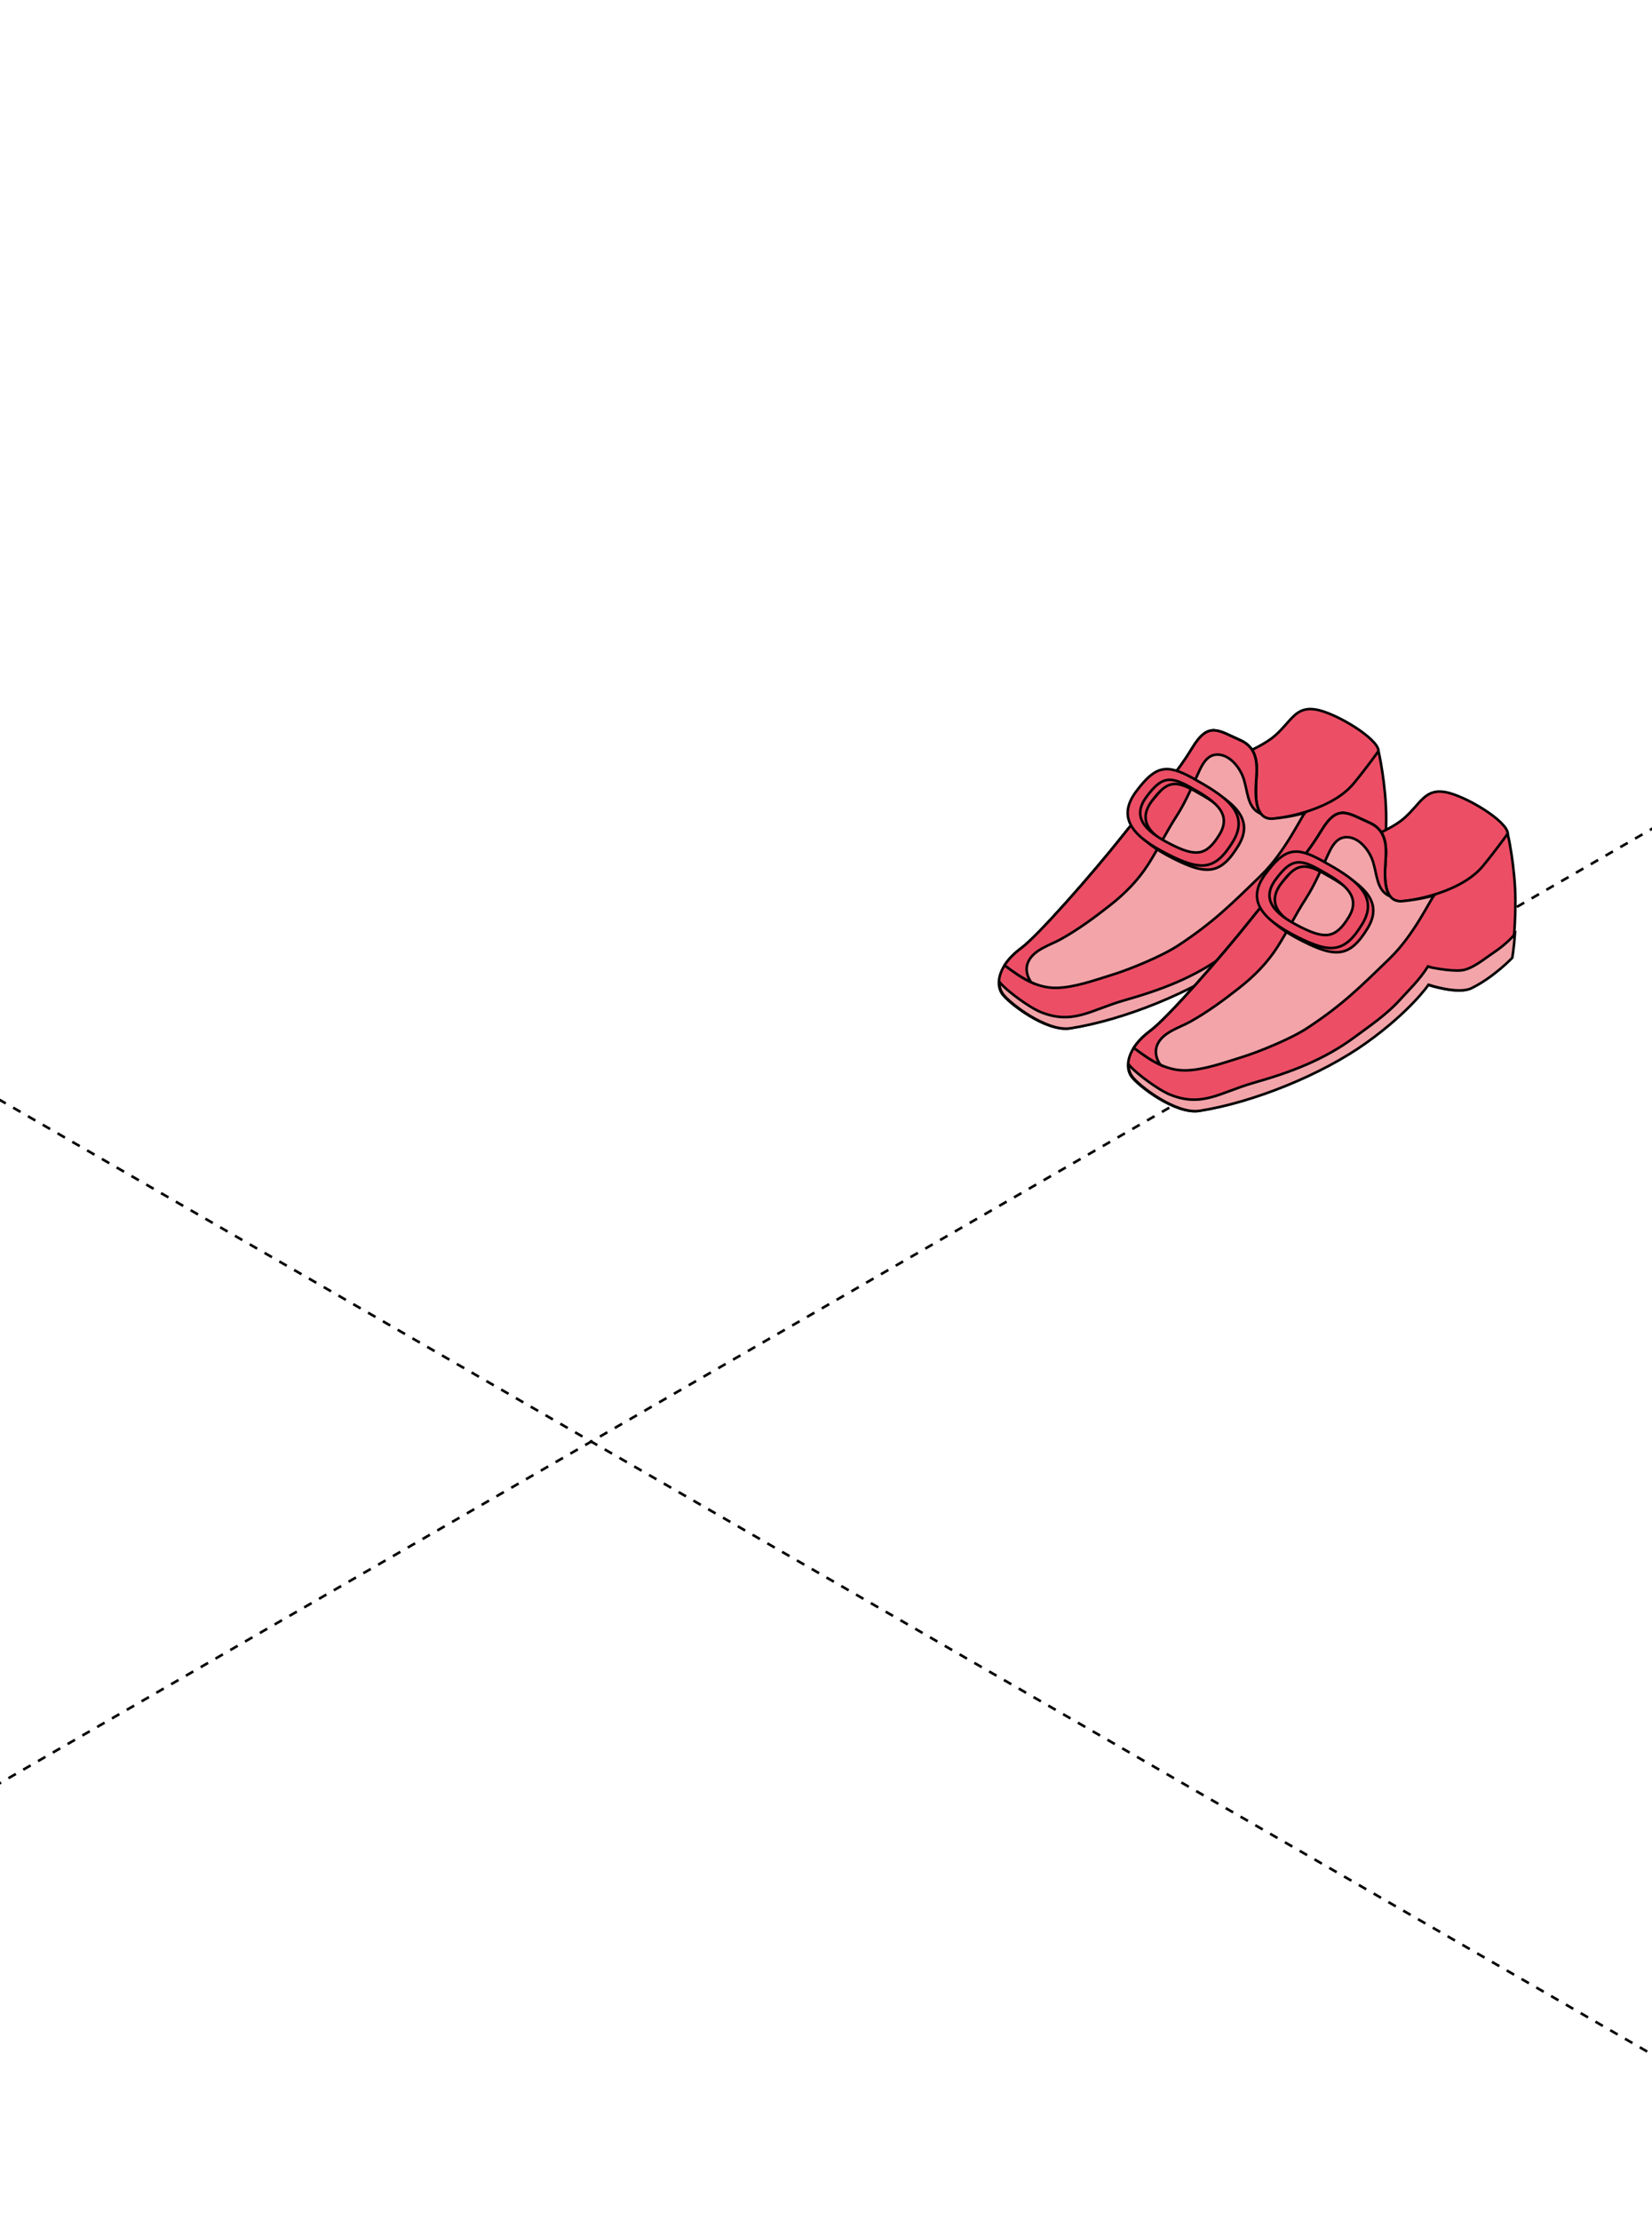 <?xml version="1.0" encoding="UTF-8"?> <svg xmlns="http://www.w3.org/2000/svg" width="387" height="520" viewBox="0 0 387 520" fill="none"><g clip-path="url(#clip0_4639_20332)"><path d="M-367.589 45.343L454.589 519.972" stroke="black" stroke-width="0.6" stroke-linejoin="round" stroke-dasharray="2 2"></path><path d="M644.589 45.343L-177.589 519.972" stroke="black" stroke-width="0.6" stroke-linejoin="round" stroke-dasharray="2 2"></path><path d="M322.934 175.84C322.934 172.955 312.844 166.823 308.146 166.098C303.464 165.373 302.558 168.802 298.676 172.23C294.794 175.659 284.886 178.997 284.886 178.997C284.886 178.997 282.997 197.304 292.634 198.739C302.286 200.174 316.076 197.107 318.599 192.063C321.121 187.018 322.919 175.84 322.919 175.84H322.934Z" fill="#EC4E65" stroke="black" stroke-width="0.6"></path><path d="M322.935 175.841C322.935 175.841 324.733 183.695 324.733 191.67C324.733 199.646 323.827 204.917 323.827 204.917C323.827 204.917 319.507 209.479 314.25 212.046C311.154 213.557 304.206 211.231 304.206 211.231C304.206 211.231 299.946 217.469 289.57 224.87C279.208 232.271 263.212 238.766 250.585 240.745C245.026 241.621 236.19 234.779 234.725 232.634C233.26 230.474 233.668 226.109 239.226 222C243.229 219.04 255.841 204.675 262.804 195.9C270.417 186.308 274.495 183.016 279.329 175.071C283.12 168.832 285.416 171.068 290.461 173.273C295.445 175.448 294.312 180.523 294.192 184.133C294.071 187.743 294.433 192.003 298.224 191.67C302.016 191.338 312.362 189.239 317.15 183.378C320.67 179.088 322.92 175.841 322.92 175.841H322.935Z" fill="#EC4E65" stroke="black" stroke-width="0.6"></path><path d="M243.216 236.696C251.146 240.201 255.39 236.47 263.411 234.189C271.975 231.757 279.708 228.887 286.928 223.586C290.493 220.957 294.435 218.284 297.441 215.006C299.828 212.408 302.335 209.992 304.208 206.986C304.329 207.061 309.374 208.149 312.138 207.847C314.66 207.56 317.5 205.113 319.615 203.708C320.989 202.802 323.058 201.201 324.614 199.373C324.357 202.862 323.995 204.916 323.995 204.916C323.995 204.916 319.675 209.478 314.419 212.046C311.322 213.556 304.374 211.23 304.374 211.23C304.374 211.23 300.115 217.468 289.738 224.869C279.376 232.271 263.38 238.766 250.753 240.744C245.195 241.62 236.358 234.778 234.893 232.633C234.697 232.331 233.987 231.289 234.168 229.945C236.192 232.361 241.343 235.85 243.216 236.681V236.696Z" fill="#F3A4A9" stroke="black" stroke-width="0.6"></path><path d="M295.446 204.917C288.392 211.759 284.223 215.943 275.976 221.366C272.215 223.843 264.739 226.924 260.419 228.253C256.401 229.492 251.749 231.184 247.519 231.274C242.686 231.365 239.016 228.722 235.36 225.988C236.191 224.689 237.445 223.329 239.242 221.985C243.245 219.024 255.857 204.66 262.835 195.884C270.448 186.293 274.526 183 279.36 175.055C283.151 168.817 285.447 171.052 290.492 173.258C295.476 175.433 294.343 180.508 294.223 184.118C294.102 187.728 294.464 191.987 298.256 191.655C299.826 191.519 302.636 191.157 305.687 190.326C304.796 191.308 300.959 199.555 295.461 204.887L295.446 204.917Z" fill="#F3A4A9" stroke="black" stroke-width="0.6"></path><path d="M295.353 190.492C291.925 189.103 292.408 184.798 291.079 181.626C290.097 179.255 287.741 176.46 284.901 176.672C282.877 176.823 281.789 178.711 281.004 180.372C279.252 184.088 277.817 187.698 275.551 191.187C273.21 194.797 271.337 198.679 269.026 202.304C266.579 206.141 263.513 209.222 259.948 212.016C256.338 214.856 252.456 217.711 248.424 219.931C245.946 221.291 242.261 222.303 240.932 225.067C240.116 226.758 240.539 228.42 241.521 229.945C239.331 228.933 237.322 227.483 235.328 225.988C236.159 224.689 237.412 223.33 239.21 221.985C243.212 219.025 255.825 204.661 262.803 195.885C270.416 186.293 274.494 183.001 279.327 175.056C283.119 168.817 285.415 171.053 290.459 173.258C295.444 175.433 294.311 180.508 294.19 184.118C294.115 186.444 294.236 189.027 295.338 190.492H295.353Z" fill="#EC4E65" stroke="black" stroke-width="0.6"></path><path d="M267.437 186.248C271.893 180.327 274.415 179.692 280.639 183.136C287.889 187.169 294.263 191.111 290.124 197.954C285.97 204.811 282.663 204.962 274.763 200.944C266.848 196.927 262.694 192.561 267.452 186.232L267.437 186.248ZM275.382 198.558C281.348 201.594 283.841 201.473 286.967 196.307C290.094 191.141 285.291 188.166 279.823 185.13C275.14 182.532 273.237 183 269.884 187.471C266.304 192.229 269.431 195.522 275.397 198.558H275.382Z" fill="#EC4E65" stroke="black" stroke-width="0.6"></path><path d="M266.175 185.265C270.631 179.344 273.153 178.71 279.376 182.154C286.626 186.187 293 190.129 288.862 196.971C284.723 203.814 281.4 203.98 273.5 199.962C265.586 195.944 261.432 191.579 266.19 185.25L266.175 185.265ZM274.12 197.576C280.086 200.612 282.578 200.491 285.705 195.325C288.832 190.159 284.028 187.184 278.56 184.148C273.878 181.55 271.975 182.018 268.622 186.489C265.042 191.247 268.169 194.54 274.135 197.576H274.12Z" fill="#EC4E65" stroke="black" stroke-width="0.6"></path><path d="M353.199 195.159C353.199 192.274 343.11 186.142 338.412 185.417C333.73 184.692 332.823 188.121 328.942 191.549C325.06 194.978 315.151 198.316 315.151 198.316C315.151 198.316 313.263 216.623 322.9 218.058C332.552 219.493 346.342 216.427 348.864 211.382C351.387 206.337 353.184 195.159 353.184 195.159H353.199Z" fill="#EC4E65" stroke="black" stroke-width="0.6"></path><path d="M353.201 195.16C353.201 195.16 354.999 203.014 354.999 210.989C354.999 218.964 354.092 224.236 354.092 224.236C354.092 224.236 349.772 228.797 344.516 231.365C341.42 232.876 334.471 230.55 334.471 230.55C334.471 230.55 330.212 236.788 319.835 244.189C309.473 251.59 293.478 258.085 280.85 260.064C275.292 260.94 266.456 254.098 264.991 251.953C263.526 249.793 263.933 245.428 269.492 241.319C273.495 238.359 286.107 223.994 293.085 215.219C300.698 205.627 304.776 202.334 309.609 194.389C313.401 188.151 315.697 190.387 320.741 192.592C325.726 194.767 324.593 199.842 324.472 203.452C324.351 207.062 324.714 211.322 328.505 210.989C332.296 210.657 342.643 208.557 347.431 202.697C350.951 198.407 353.201 195.16 353.201 195.16Z" fill="#EC4E65" stroke="black" stroke-width="0.6"></path><path d="M273.493 256.016C281.422 259.52 285.667 255.789 293.687 253.508C302.252 251.076 309.985 248.207 317.205 242.905C320.77 240.277 324.712 237.603 327.718 234.326C330.104 231.728 332.612 229.311 334.485 226.305C334.605 226.381 339.65 227.468 342.415 227.166C344.937 226.879 347.777 224.432 349.891 223.027C351.266 222.121 353.335 220.52 354.891 218.692C354.634 222.182 354.272 224.236 354.272 224.236C354.272 224.236 349.952 228.797 344.695 231.365C341.599 232.876 334.651 230.549 334.651 230.549C334.651 230.549 330.391 236.788 320.015 244.189C309.653 251.59 293.657 258.085 281.03 260.064C275.471 260.94 266.635 254.097 265.17 251.953C264.974 251.65 264.264 250.608 264.445 249.264C266.469 251.681 271.62 255.17 273.493 256.001V256.016Z" fill="#F3A4A9" stroke="black" stroke-width="0.6"></path><path d="M325.712 224.236C318.658 231.078 314.489 235.262 306.242 240.684C302.481 243.162 295.004 246.243 290.684 247.572C286.666 248.811 282.014 250.502 277.785 250.593C272.951 250.684 269.281 248.04 265.626 245.306C266.456 244.007 267.71 242.648 269.508 241.304C273.51 238.343 286.123 223.979 293.101 215.203C300.714 205.612 304.792 202.319 309.625 194.374C313.416 188.136 315.712 190.371 320.757 192.577C325.742 194.752 324.609 199.827 324.488 203.437C324.367 207.047 324.73 211.306 328.521 210.974C330.092 210.838 332.901 210.475 335.952 209.645C335.061 210.626 331.225 218.874 325.727 224.205L325.712 224.236Z" fill="#F3A4A9" stroke="black" stroke-width="0.6"></path><path d="M325.63 209.826C322.201 208.437 322.684 204.132 321.355 200.96C320.374 198.588 318.017 195.794 315.178 196.006C313.154 196.157 312.066 198.045 311.281 199.706C309.528 203.422 308.094 207.032 305.828 210.521C303.487 214.131 301.614 218.013 299.303 221.638C296.856 225.474 293.79 228.556 290.225 231.35C286.615 234.19 282.733 237.045 278.7 239.265C276.223 240.624 272.537 241.636 271.208 244.4C270.393 246.092 270.816 247.754 271.797 249.279C269.607 248.267 267.598 246.817 265.605 245.322C266.435 244.023 267.689 242.663 269.486 241.319C273.489 238.359 286.101 223.994 293.08 215.219C300.692 205.627 304.771 202.334 309.604 194.389C313.395 188.151 315.691 190.387 320.736 192.592C325.721 194.767 324.588 199.842 324.467 203.452C324.391 205.778 324.512 208.361 325.615 209.826H325.63Z" fill="#EC4E65" stroke="black" stroke-width="0.6"></path><path d="M297.715 205.582C302.171 199.661 304.693 199.026 310.916 202.47C318.166 206.503 324.54 210.445 320.402 217.288C316.248 224.145 312.94 224.296 305.04 220.278C297.126 216.26 292.972 211.895 297.73 205.566L297.715 205.582ZM305.66 217.892C311.626 220.928 314.118 220.807 317.245 215.641C320.372 210.475 315.568 207.5 310.1 204.464C305.418 201.866 303.515 202.334 300.162 206.805C296.582 211.563 299.709 214.856 305.675 217.892H305.66Z" fill="#EC4E65" stroke="black" stroke-width="0.6"></path><path d="M296.463 204.585C300.919 198.664 303.442 198.029 309.665 201.473C316.915 205.506 323.289 209.448 319.15 216.291C315.012 223.133 311.689 223.299 303.789 219.281C295.874 215.264 291.72 210.898 296.478 204.57L296.463 204.585ZM304.408 216.895C310.375 219.931 312.867 219.81 315.993 214.644C319.12 209.479 314.317 206.503 308.849 203.467C304.152 200.869 302.263 201.337 298.91 205.808C295.33 210.566 298.457 213.859 304.423 216.895H304.408Z" fill="#EC4E65" stroke="black" stroke-width="0.6"></path></g><defs><clipPath id="clip0_4639_20332"><rect width="387" height="520" rx="16" fill="white"></rect></clipPath></defs></svg> 